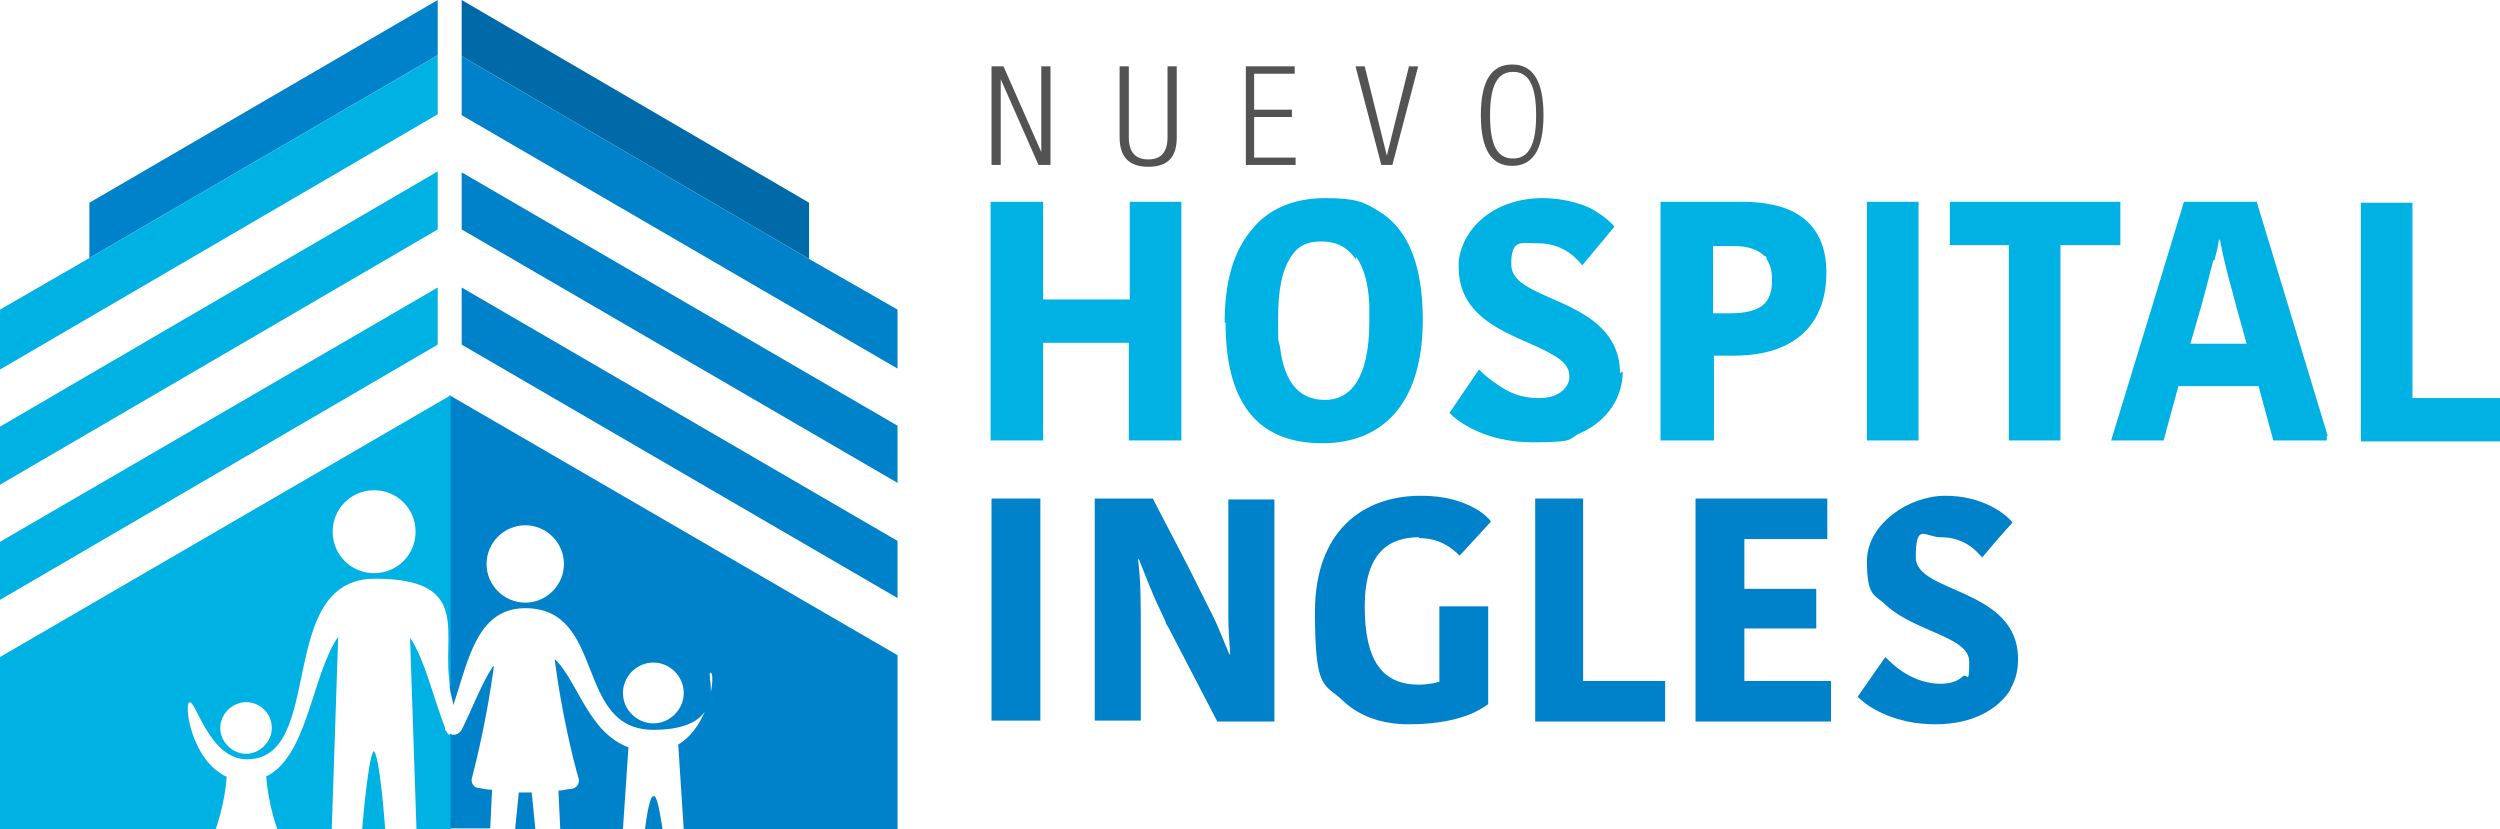 <svg xmlns="http://www.w3.org/2000/svg" id="Capa_2" viewBox="0 0 271.3 90"><defs><style>      .st0 {        fill: #525352;      }      .st1 {        fill: #0082ca;      }      .st2 {        fill: #0069a7;      }      .st3 {        fill: #00b2e3;      }    </style></defs><g><g><path class="st1" d="M53.5,72.3c-1.2,1.8-2.2,4.5-3.4,6.9h0c-.3.5-.9.7-1.3.4v10.3h4.4l.2-4.2c-.5,0-1-.1-1.5-.2-.5,0-.8-.6-.7-1,.5-1.9,1.7-6.9,2.4-12.2h0Z"></path><polygon class="st1" points="50.1 37.4 97.4 64.9 97.4 58.7 50.1 31.2 50.1 37.4"></polygon><polygon class="st1" points="50.1 24.9 97.4 52.4 97.4 46.2 50.1 18.7 50.1 24.9"></polygon><polygon class="st2" points="87.8 22 87.8 28.1 50.1 6.1 50.1 0 87.8 22"></polygon><polygon class="st1" points="97.4 33.6 97.4 40 50.1 12.5 50.1 6.1 87.8 28.1 97.4 33.6"></polygon><path class="st1" d="M60.2,71.6c.7,5.5,2,10.9,2.6,12.9.1.5-.2,1-.7,1.1-.5,0-1,.2-1.5.2l.2,4.2h6.8l.6-8.9c-4.3-1.6-5.4-6.9-7.9-9.5h0Z"></path><path class="st1" d="M48.8,42.9v31.7c.1.7.3,1.3.4,1.9,1.6-4.7,2.5-10.5,7.8-10.5,8.8,0,5.3,13.2,13.9,13.2s5.6-6.2,6.2-6.2,0,5.7-3.5,7.8l.6,9.2h23.2v-18.9l-48.6-28.2h0ZM70.9,71.9c1.8,0,3.3,1.5,3.3,3.3s-1.5,3.3-3.3,3.3-3.3-1.5-3.3-3.3,1.5-3.3,3.3-3.3ZM57,57c2.3,0,4.2,1.9,4.2,4.2s-1.9,4.2-4.2,4.2-4.2-1.9-4.2-4.2,1.9-4.2,4.2-4.2Z"></path><path class="st1" d="M56.3,86c-.2,1.9-.4,4-.4,4h2.2s-.2-2.1-.4-4c-.5,0-.9,0-1.4,0h0Z"></path><path class="st1" d="M70.9,86.4c-.5,0-.9,3.6-.9,3.6h1.9s-.5-3.6-.9-3.6h0Z"></path></g><g><polygon class="st1" points="47.5 0 47.5 6 9.7 28 9.7 22 47.5 0"></polygon><polygon class="st3" points="47.5 6 47.5 12.4 0 40.1 0 33.6 9.7 28 47.5 6"></polygon><path class="st3" d="M0,65.1l47.5-27.7v-6.2L0,58.8v6.2ZM0,90h23.4s1-2.7,1.2-5.7c-3.9-1.8-4.7-8.1-4-8.1s2.2,6.2,6.2,6.2c8.6,0,3-19.6,13.9-19.6s7,6.3,8.2,11.8v-31.7L0,71.3v18.7ZM0,52.6l47.5-27.7v-6.3L0,46.3s0,6.3,0,6.3ZM40.6,53.2c2.5,0,4.5,2,4.5,4.5s-2,4.5-4.5,4.5-4.5-2-4.5-4.5,2-4.5,4.5-4.5ZM26.7,76.2c1.6,0,2.8,1.3,2.8,2.8s-1.3,2.8-2.8,2.8-2.8-1.3-2.8-2.8,1.3-2.8,2.8-2.8Z"></path><path class="st3" d="M28.9,84.3c.2,3,1.2,5.7,1.2,5.7h5.9l.7-20.9c-2.9,4.2-3.3,13.1-7.9,15.2h0Z"></path><path class="st3" d="M40.6,81.5c-.6,0-1.3,8.5-1.3,8.5h2.5s-.6-8.5-1.3-8.5Z"></path><path class="st3" d="M48.3,79.2c0,0,0-.2,0-.2-1.3-3.4-2.2-7.4-3.8-9.8l.7,20.9h3.7v-10.3c-.2,0-.4-.3-.5-.5h0Z"></path></g></g><g><g><path class="st1" d="M218.2,74.7c.6-1,.8-2.1.8-3.2,0-7.7-11.1-7.1-11.1-11s1-2.2,2.7-2.2c2.6,0,3.9,1.5,4.5,2.2l1.7-2,1.6-1.8h0c-.8-1-3.3-2.9-7.3-2.9s-8.5,3.1-8.5,7.1.9,3.6,2.1,4.8c3.2,2.9,9,3.4,9,6.1s-.2,1.2-.7,1.6c-.5.5-1.3.8-2.4.8-2.6,0-4.6-1.5-5.7-2.6-.1-.1-.2-.2-.3-.3l-3,4.3h0c0,0,.2.2.3.3,1.1,1,3.9,2.7,8.1,2.7s6.9-1.7,8.2-3.8c0,0,0,0,0,0,0,0,0,0,0,0h0Z"></path><rect class="st1" x="107.6" y="54.1" width="5.3" height="24.1"></rect><path class="st1" d="M133.3,54.1h0v7.6c0,1.5,0,3.3,0,5.2,0,1.3.1,2.7.2,4.1h-.1c-.5-1.2-1-2.5-1.6-3.8-.6-1.2-1.2-2.4-1.8-3.6l-1-2-3.9-7.5h-6.3v24.1h5v-9.1c0-4.2,0-6-.3-8.4h.1c.8,2,1.5,3.9,2.4,5.7.2.4.3.7.5,1.1,0,.2.2.4.3.6l5.3,10.2h6.2v-24.1h-5Z"></path><path class="st1" d="M154,58.4c2.2,0,3.5,1,4.4,1.9l3.4-3.7h0c-.2-.3-.6-.7-1.2-1.1-1.2-.8-3.2-1.7-6.4-1.7-6.4,0-11.5,3.9-11.5,12.6s1,7.7,3.1,9.7c1.7,1.6,4.1,2.5,7.1,2.5s5.3-.5,6.9-1.2c.6-.3,1.2-.6,1.7-1v-10.6h-5.3v8.2c-.1,0-.3,0-.4.1-.5.1-1.3.2-1.8.2-4,0-5.9-2.6-5.9-8.5s2.7-7.5,5.9-7.5h0Z"></path><polygon class="st1" points="171.8 54.1 166.6 54.1 166.6 54.1 166.6 54.1 166.6 78.3 166.6 78.3 166.6 78.3 180.7 78.3 180.7 73.9 171.8 73.9 171.8 54.1"></polygon><polygon class="st1" points="198.7 73.9 189.3 73.9 189.3 68.2 197.1 68.2 197.1 68.2 197.1 63.9 197.1 63.9 189.3 63.9 189.3 58.5 198.3 58.5 198.3 54.1 184 54.1 184 54.1 184 78.3 184 78.3 198.7 78.3 198.7 78.3 198.7 78.3 198.7 73.9 198.7 73.9 198.7 73.9"></polygon></g><path class="st0" d="M108.6,17.9h-1V7.2h1.3l4.1,9.3h0V7.2h1v10.7h-1.3l-4.1-9.3h0s0,9.3,0,9.3ZM124.6,18.1c2,0,3.1-.9,3.1-3.2v-7.7h-1v7.7c0,1.6-.7,2.4-2.1,2.4s-2.1-.8-2.1-2.4v-7.7h-1v7.7c0,2.2,1.1,3.2,3.1,3.2ZM140.6,17.1h-4.5v-4.4h4.1v-.8h-4.1v-3.9h4.4v-.8h-5.3v10.7h5.4v-.8h0ZM151.1,17.9l2.8-10.7h-1l-2.4,9.7h0l-2.4-9.7h-1l2.8,10.7h1.2ZM160.7,12.5c0-3.8,1.2-5.5,3.4-5.5s3.4,1.7,3.4,5.5-1.2,5.5-3.4,5.5-3.4-1.7-3.4-5.5ZM161.7,12.5c0,3.5.9,4.7,2.5,4.7s2.5-1.3,2.5-4.7-.9-4.7-2.5-4.7-2.5,1.3-2.5,4.7Z"></path><path class="st3" d="M122.6,37.2h-9.4v10.6h-5.7v-25.9h5.7v10.6h9.4v-10.6h5.6v25.9h-5.7v-10.6h0ZM132.9,35c0-4.5,1-7.7,2.8-9.9,1.9-2.5,4.8-3.6,8.1-3.6s4.2.4,5.8,1.4c3,1.8,4.8,5.5,4.8,11.8,0,9.4-4.6,13.4-10.9,13.4s-10.5-3.5-10.5-13.1h0ZM147.1,28.1c-.9-1.3-2.1-1.9-3.7-1.9s-2.7.5-3.5,2c-.8,1.3-1.2,3.4-1.2,6.4s0,2.1.2,3c.5,4.2,2.3,5.8,4.9,5.8s4.8-2.1,4.8-8.5,0-.8,0-1.2v-.2c0-.1,0-.2,0-.4-.1-2.4-.6-4-1.4-5.2h0ZM180.2,47.8h0v-25.9h8.9c2.6,0,4.9.5,6.5,1.7,1.6,1.2,2.6,3.1,2.6,6,0,4.8-2.6,9-10.1,9h-2.1v9.2h-5.7ZM191.5,27.8c-.7-.7-1.8-1.1-3.3-1.1h-2.3v7.3h1.9c1.6,0,2.7-.3,3.4-.8.9-.7,1.1-1.7,1.1-2.8s-.2-1.7-.6-2.3c0,0,0,0,0-.1,0,0,0-.1-.1-.2,0,0,0,0,0,0h0ZM202.6,47.8h5.6v-25.9h-5.6v25.9h0ZM175.8,40.5c0-2.8-1.4-4.6-3.2-5.9-3.5-2.5-8.6-3.1-8.6-5.9s1-2.3,2.9-2.3c2.7,0,4.2,1.6,4.8,2.4l3.5-4.2h0c-.4-.5-1.3-1.3-2.6-2h0c-1.3-.6-3.1-1.1-5.2-1.1-5,0-8.6,3-9.1,6.8,0,.3,0,.5,0,.8,0,1.9.7,3.4,1.7,4.5,2.2,2.5,6.2,3.5,8.5,4.9,1.1.6,1.8,1.3,1.8,2.3s0,.2,0,.2c0,0,0,0,0,.2s0,0,0,0c0,0,0,0,0,0-.3,1.1-1.3,2-3.3,2s-3.2-.6-4.4-1.4c-.9-.6-1.6-1.2-2.1-1.7l-3.2,4.7h0c.9,1,4,3.2,9,3.2s3.8-.4,5.2-1c3.1-1.4,4.6-4,4.6-6.7h0ZM252.5,47.3v.5c.1,0-5.8,0-5.8,0h0l-1.6-5.9h-8.7l-.9,3.3-.7,2.6h-5.7l4.8-15.7,3.1-10.2h7.9l7.7,25.4h0ZM240.2,28.2c-.4,1.5-.8,3.2-1.4,5.3l-1.1,3.8h6.1l-.3-1.1-.7-2.5c-.3-1.2-.6-2.2-.8-3-.5-1.8-.8-3.2-1.1-4.7h-.1c-.1.8-.3,1.5-.5,2.3h0ZM223.7,26.6h6.4v-4.7h-18.5v4.7h6.4v21.2h5.6v-21.2h0ZM271.3,43.2h-9.5v-21.2h-5.6v25.9h15.2v-4.7h0Z"></path></g></svg>